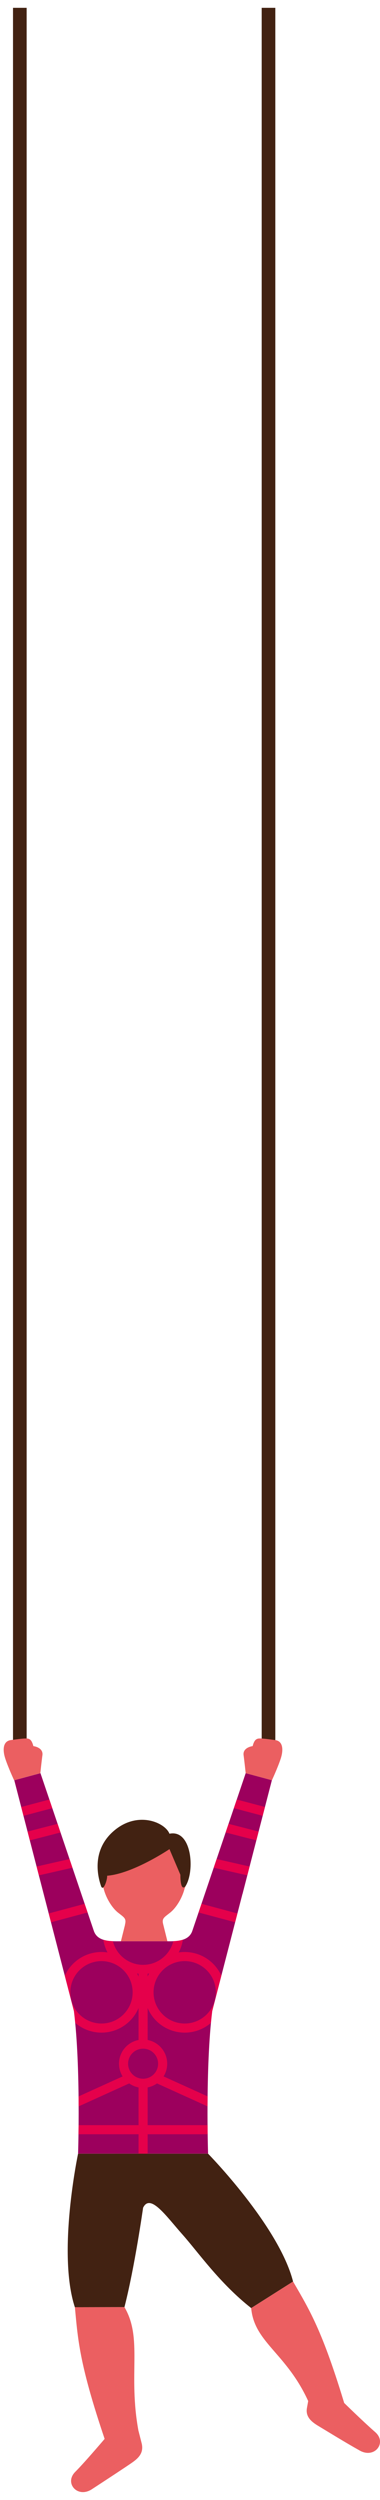<?xml version="1.0" encoding="UTF-8"?><svg xmlns="http://www.w3.org/2000/svg" xmlns:xlink="http://www.w3.org/1999/xlink" id="Layer_5657744e77aad5" data-name="Layer 5" viewBox="0 0 83.57 545.31" aria-hidden="true" width="83px" height="545px">
  <defs><linearGradient class="cerosgradient" data-cerosgradient="true" id="CerosGradient_ide63727d84" gradientUnits="userSpaceOnUse" x1="50%" y1="100%" x2="50%" y2="0%"><stop offset="0%" stop-color="#d1d1d1"/><stop offset="100%" stop-color="#d1d1d1"/></linearGradient><linearGradient/>
    <style>
      .cls-1-657744e77aad5{
        stroke: #422212;
        stroke-width: 3px;
      }

      .cls-1-657744e77aad5, .cls-2-657744e77aad5{
        fill: none;
        stroke-miterlimit: 10;
      }

      .cls-3-657744e77aad5{
        clip-path: url(#clippath657744e77aad5);
      }

      .cls-4-657744e77aad5, .cls-5-657744e77aad5{
        fill: #9c005d;
      }

      .cls-2-657744e77aad5{
        stroke: #e5004b;
        stroke-width: 2px;
      }

      .cls-5-657744e77aad5, .cls-6-657744e77aad5, .cls-7-657744e77aad5{
        stroke-width: 0px;
      }

      .cls-6-657744e77aad5{
        fill: #422212;
      }

      .cls-7-657744e77aad5{
        fill: #eb5f61;
      }
    </style>
    <clipPath id="clippath657744e77aad5">
      <path class="cls-5-657744e77aad5" d="M53.33,414.03l6.46-24.98-5.76-1.55-8.25,24.33-3.48,10.27c-.67,1.98-2.75,2.3-5.07,2.3h-11.53c-2.31,0-4.39-.29-5.07-2.3l-3.58-10.56-8.15-24.04-5.76,1.55,6.55,25.3,6.57,25.38c1.54,12.46.91,31.28.91,31.28h28.59s-.62-18.82.91-31.28l6.65-25.71Z"/>
    </clipPath>
  </defs>
  <circle class="cls-7-657744e77aad5" cx="31.7" cy="408.79" r="9.75"/>
  <polygon class="cls-7-657744e77aad5" points="29.14 414.17 34.27 414.17 36.82 424.4 26.59 424.4 29.14 414.17"/>
  <path class="cls-7-657744e77aad5" d="M32.81,413.65l-1.11,4.86-1.11-4.86-7.85-1.01c.49,2.13,1.84,4.38,3.22,5.47,1.38,1.09,1.87,1.26,1.52,2.66,1.61.65,3.62-.85,4.21-1.34.59.49,2.6,1.99,4.21,1.34-.35-1.41.14-1.57,1.52-2.66,1.38-1.09,2.73-3.34,3.22-5.47l-7.85,1.01Z"/>
  <path class="cls-6-657744e77aad5" d="M37.27,404.17s-8,5.39-13.71,5.84c.08.86-.86,3.67-1.35,2.24s-2.41-7.59,2.82-12.08c5.22-4.49,11.26-1.87,12.24.62,4.94-1.03,5.65,8.25,3.51,11.54-1.19,1.26-1.11-2.53-1.11-2.53l-2.4-5.63Z"/>
  <line class="cls-1-657744e77aad5" x1="4.36" y1="382.29" x2="4.36"/>
  <line class="cls-1-657744e77aad5" x1="59.05" y1="382.29" x2="59.05"/>
  <path class="cls-6-657744e77aad5" d="M27.37,504.7c2.26-8.79,4.1-21.81,4.1-21.81v-11.87h-7.15s-7.15,0-7.15,0c0,0-4.62,21.76-.71,33.7"/>
  <path class="cls-7-657744e77aad5" d="M24.06,532.39s-5.06,6.01-7.52,8.48c-2.46,2.47.52,5.86,3.67,3.8,3.16-2.06,7.53-4.92,8.84-5.84,1.31-.92,2.65-2.08,2.1-4.26l-.68-2.67-6.4.49Z"/>
  <path class="cls-7-657744e77aad5" d="M16.47,504.72c.7,7.52,1.04,12.98,7.23,30.92l6.76-3.74c-2.33-12.56.97-20.29-3.09-27.2"/>
  <path class="cls-6-657744e77aad5" d="M55.24,504.91c-6.97-5.48-11.65-12.26-15.16-16.2-3.51-3.94-7.04-9.08-8.61-5.82l-6.12-11.87h20.41s15.58,15.88,18.69,28.06"/>
  <path class="cls-7-657744e77aad5" d="M75.54,525.59s4.35,4.26,6.98,6.55c2.63,2.29-.1,5.89-3.4,4.05-3.29-1.84-7.42-4.39-8.79-5.21s-3.23-1.92-2.83-4.13l.49-2.71,7.54,1.46Z"/>
  <path class="cls-7-657744e77aad5" d="M64.45,499.08c3.91,6.72,6.72,11.29,12.06,29.38l-7.89-1.15c-4.82-12.32-12.67-14.4-13.38-22.39"/>
  <path class="cls-7-657744e77aad5" d="M54.03,387.5s-.28-2.64-.46-3.95,1.09-1.86,1.99-1.99c.32-1.22.72-1.68,1.54-1.68s1.77.14,3.44.36,1.86,2.08,1.18,4.12c-.68,2.04-1.92,4.69-1.92,4.69l-5.76-1.55Z"/>
  <path class="cls-7-657744e77aad5" d="M8.87,387.5s.28-2.64.46-3.95c.18-1.31-1.09-1.86-1.99-1.99-.32-1.22-.72-1.68-1.54-1.68s-1.77.14-3.44.36c-1.68.23-1.86,2.08-1.18,4.12.68,2.04,1.92,4.69,1.92,4.69l5.76-1.55Z"/>
  <g>
    <path class="cls-4-657744e77aad5" d="M53.33,414.03l6.46-24.98-5.76-1.55-8.25,24.33-3.48,10.27c-.67,1.98-2.75,2.3-5.07,2.3h-11.53c-2.31,0-4.39-.29-5.07-2.3l-3.58-10.56-8.15-24.04-5.76,1.55,6.55,25.3,6.57,25.38c1.54,12.46.91,31.28.91,31.28h28.59s-.62-18.82.91-31.28l6.65-25.71Z"/>
    <g class="cls-3-657744e77aad5">
      <g>
        <circle class="cls-2-657744e77aad5" cx="31.47" cy="422.72" r="7.85"/>
        <circle class="cls-2-657744e77aad5" cx="22.32" cy="435.6" r="7.85"/>
        <circle class="cls-2-657744e77aad5" cx="31.47" cy="451.27" r="4.3"/>
        <line class="cls-2-657744e77aad5" x1="31.47" y1="430.57" x2="31.47" y2="446.97"/>
        <line class="cls-2-657744e77aad5" x1="31.47" y1="455.56" x2="31.47" y2="471.02"/>
        <line class="cls-2-657744e77aad5" x1="28.57" y1="454.43" x2="9.03" y2="463.29"/>
        <line class="cls-2-657744e77aad5" x1="31.47" y1="465.76" x2="10.79" y2="465.76"/>
        <circle class="cls-2-657744e77aad5" cx="40.62" cy="435.6" r="7.85"/>
        <line class="cls-2-657744e77aad5" x1="34.37" y1="454.43" x2="53.92" y2="463.29"/>
        <line class="cls-2-657744e77aad5" x1="31.47" y1="465.76" x2="52.15" y2="465.76"/>
        <line class="cls-2-657744e77aad5" x1="41.81" y1="416.54" x2="56.86" y2="420.57"/>
        <line class="cls-2-657744e77aad5" x1="46.42" y1="407.09" x2="59.1" y2="409.97"/>
        <line class="cls-2-657744e77aad5" x1="47.44" y1="398.92" x2="59.8" y2="402.1"/>
        <line class="cls-2-657744e77aad5" x1="46.42" y1="392.82" x2="62.69" y2="397.12"/>
        <line class="cls-2-657744e77aad5" x1="21.13" y1="416.54" x2="6.08" y2="420.57"/>
        <line class="cls-2-657744e77aad5" x1="16.53" y1="407.09" x2="3.85" y2="409.97"/>
        <line class="cls-2-657744e77aad5" x1="15.5" y1="398.92" x2="3.15" y2="402.1"/>
        <line class="cls-2-657744e77aad5" x1="16.53" y1="392.82" x2=".26" y2="397.12"/>
      </g>
    </g>
  </g>
</svg>